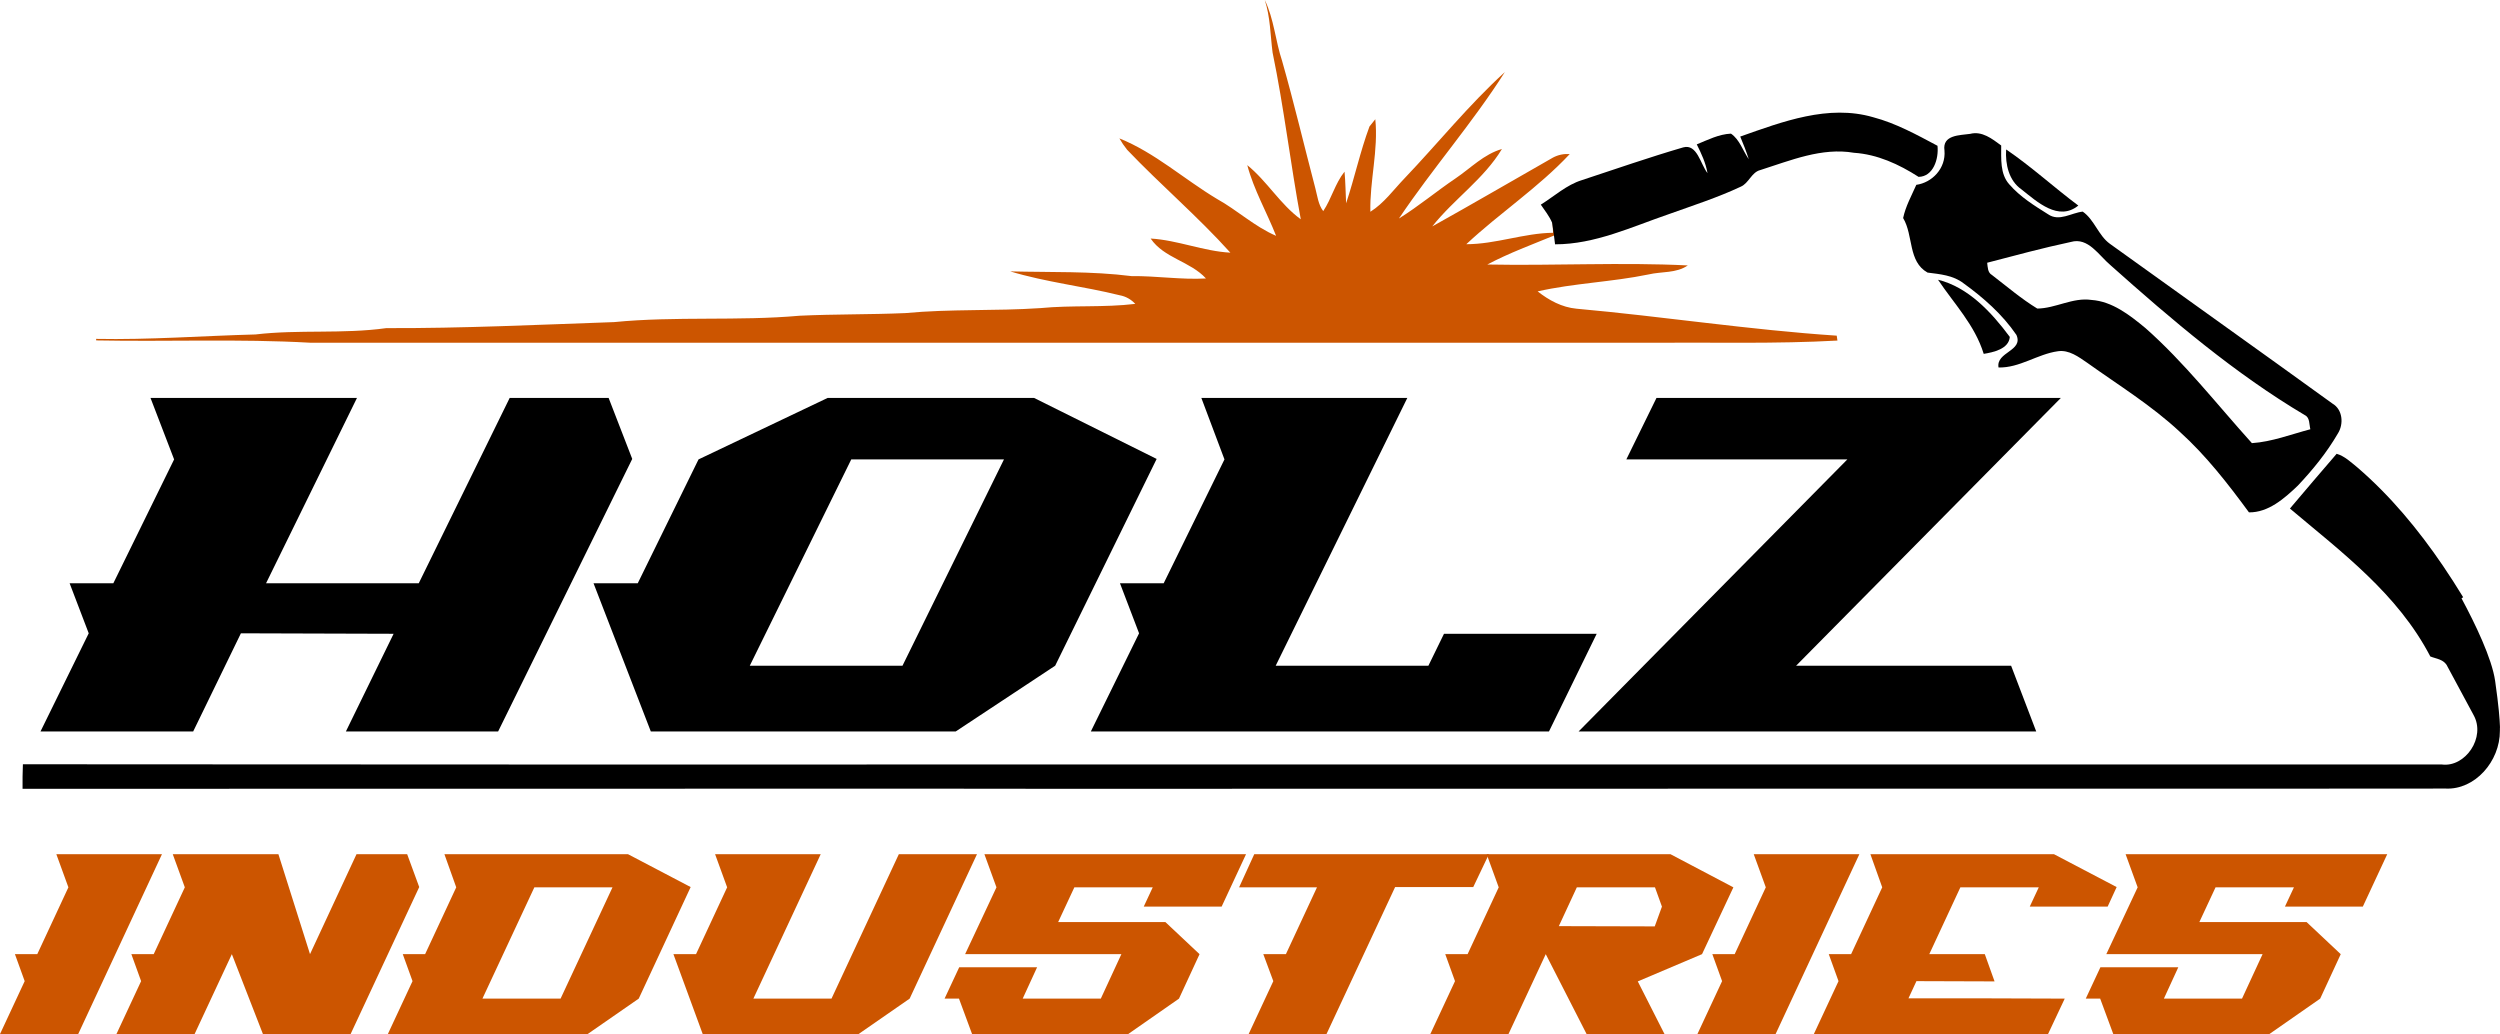 <svg xmlns="http://www.w3.org/2000/svg" id="Layer_2" viewBox="0 0 952.97 394.18"><defs><style>      .cls-1 {        fill: #c50;      }    </style></defs><g id="objects"><g><g><path d="M189.87,278.82h-58.02l18.19-37.23-58.21-.18-18.19,37.41H15.44l18.38-37.41-7.28-19.07h16.66l23.17-47.22-9-23.43h78.7l-34.66,70.65h58.21l34.66-70.65h37.72l9,23.25-51.12,103.88Z"></path><path d="M364.31,278.82h-116.23l-21.83-56.48h16.85l23.17-47.22,49.21-23.43h78.7l46.72,23.25-38.68,78.82-37.91,25.06ZM344.02,253.76l38.68-78.64h-58.21l-38.68,78.64h58.21Z"></path><path d="M590.45,278.82h-174.63l18.38-37.41-7.28-19.07h16.66l23.17-47.22-8.81-23.43h78.51l-50.17,102.07h58.21l5.94-12.17h58.21l-18.19,37.23Z"></path><path d="M776.19,278.82h-174.44l102.44-103.7h-84.25l11.49-23.43h154.14l-100.91,102.07h81.95l9.57,25.06Z"></path></g><path class="cls-1" d="M482.12,0c3.54,7.32,4.05,15.59,6.61,23.25,4.57,16.07,8.41,32.34,12.66,48.51.79,2.94,1.09,6.19,3.01,8.72,3.19-4.76,4.5-10.52,8.12-15.04.37,4.01.4,8.03.6,12.05,3.23-9.67,5.36-19.71,8.91-29.27.56-.69,1.67-2.08,2.22-2.77,1.21,11.79-2.16,23.44-1.88,35.27,5.21-3.27,8.82-8.37,13.02-12.74,12.81-13.43,24.47-27.98,38.24-40.5-12.32,19.4-27.58,36.75-40.37,55.81,7.48-4.65,14.22-10.31,21.51-15.24,5.81-3.91,10.84-9.27,17.75-11.25-6.87,11.44-18.34,19.11-26.56,29.51,15.41-8.59,30.67-17.5,46.01-26.24,1.98-1.05,4.12-1.5,6.4-1.35-11.91,12.76-26.69,22.46-39.43,34.37,11.21,0,21.88-4.22,33.06-4.36-.08-2.27-.19-4.52-.37-6.77.47,2.54.79,5.1,1.13,7.67-8.66,3.57-17.52,6.81-25.81,11.2,25.45.51,50.97-.92,76.41.35-4.42,3.06-9.99,2.25-14.98,3.44-13.97,2.88-28.33,3.31-42.25,6.45,4.28,3.38,9.25,6.08,14.79,6.6,33.11,2.98,66.05,8.09,99.22,10.28l.26,1.87c-23.47,1.3-47.01.66-70.52.82-170.54-.02-341.09-.02-511.63,0-27.16-1.53-54.38-.35-81.57-.88l-.05-.58c20.29.4,40.51-1.16,60.77-1.69,16.56-1.95,33.32-.11,49.84-2.41,28.99.1,57.94-1.29,86.88-2.3,23.51-2.3,47.22-.34,70.74-2.43,13.4-.63,26.84-.42,40.24-1,17.12-1.62,34.35-.74,51.48-1.9,12.03-1.17,24.17-.16,36.17-1.61-1.59-1.71-3.6-2.86-5.9-3.28-13.84-3.44-28.11-4.97-41.77-9.11,15.41.4,30.91-.14,46.22,1.8,9.49-.11,18.94,1.43,28.4.9-5.99-6.55-16.02-7.74-21.09-15.22,10.33.61,20.05,4.83,30.39,5.39-12.4-13.79-26.6-25.84-39.37-39.24-1.09-1.37-2.08-2.82-2.94-4.33,13.58,5.47,24.68,15.57,37.17,23.06,7.77,4.31,14.38,10.57,22.57,14.09-3.56-9.04-8.48-17.52-10.99-26.95,7.58,6.13,12.53,14.93,20.4,20.64-3.93-21.12-6.39-42.51-10.75-63.57-.87-6.71-.85-13.53-2.98-20.03Z"></path><g><path d="M592.77,93.13c15.19.02,29.22-6.66,43.42-11.52,9.17-3.29,18.49-6.28,27.37-10.45,3.06-1.31,4.1-5.5,7.43-6.33,11.58-3.67,23.44-8.7,35.73-6.59,8.88.59,17.09,4.34,24.62,9.18,5.55-.07,7.75-6.78,7.21-11.85-7.93-4.22-15.88-8.61-24.54-10.89-17.07-4.96-34.51,1.68-50.65,7.38,1.19,2.82,2.32,5.69,3.25,8.63-2.25-3.23-3.49-7.52-6.79-9.75-4.59.21-8.82,2.37-13.03,4.1,1.74,3.46,3.41,7.02,4.09,10.95-2.69-3.39-3.93-11.26-9.25-9.81-12.97,3.79-25.79,8.25-38.65,12.49-5.81,1.8-10.49,6.12-15.64,9.34,1.51,2.21,3.22,4.34,4.3,6.87.47,2.73.79,5.48,1.13,8.25Z"></path><path d="M770.53,72.17c6.07,4.81,14.13,12.31,21.7,6.19-9.3-6.95-17.94-14.89-27.51-21.39-.39,5.71,1.09,11.92,5.81,15.2Z"></path><path d="M766.12,128.44c-7.08-9.55-15.93-18.99-27.37-21.81,6.13,9.17,14.03,17.24,17.42,28.26,3.65-.6,9.57-1.85,9.94-6.45Z"></path><path d="M730.47,70.47c-1.82,4.13-4.07,8.15-5.02,12.64,3.99,6.68,1.79,16.57,9.3,20.79,4.73.62,9.72.99,13.74,4.1,7.51,5.43,14.77,11.79,20.14,19.66,2.78,6.19-7.84,6.45-6.82,12.42,8.01.22,14.87-5.12,22.65-6.19,4.22-.62,7.87,2.14,11.25,4.46,11.89,8.51,24.37,16.15,35.2,26.25,9.98,9.01,18.33,19.77,26.37,30.71,7.35.09,13.43-5.22,18.65-10.22,5.66-6,10.97-12.52,15.2-19.78,2.38-3.7,1.85-9.23-2.03-11.47-28.22-20.41-56.58-40.57-84.84-60.91-4.38-3.15-5.9-9.18-10.35-12.26-4.36.45-8.96,3.93-13.19,1.02-5.24-3.29-10.65-6.62-14.82-11.43-3.56-3.98-3.04-9.75-3.07-14.8-3.51-2.59-7.32-5.6-11.84-4.43-3.78.57-10.7.28-9.78,6.36.58,6.83-4.75,12.24-10.75,13.07ZM789.39,92.23c6.64-1.9,10.65,5.15,15.2,8.94,23.36,20.84,47.37,41.28,74.03,57.1,1.91.93,1.59,3.53,2.06,5.36-7.38,1.94-14.67,4.79-22.28,5.29-13.35-14.79-25.73-30.75-40.59-43.87-6.07-5.02-12.68-10.17-20.58-10.72-7.11-1.04-13.66,3.23-20.64,3.29-6.08-3.7-11.6-8.44-17.28-12.8-1.67-.95-1.59-2.96-1.82-4.67,10.6-2.77,21.21-5.64,31.9-7.92Z"></path><path d="M952.96,277.42c0-.23,0-.46-.02-.69-.08-2.39-.43-7.46-1.82-17.14-1.23-8.62-7.62-21.83-12.82-31.51.21-.14.42-.29.63-.43-2.47-4.04-5.02-8.04-7.68-11.95-9.42-13.87-20.14-26.77-32.62-37.5-2.48-2.01-4.89-4.34-7.93-5.22-5.99,6.9-11.89,13.92-17.81,20.87,19.56,16.5,41.09,32.48,53.51,56.38,2.27.92,5.23,1.07,6.48,3.72,3.3,6.19,6.68,12.35,9.99,18.56,4.83,8.56-3.14,20.09-12.07,18.9-59.1,0-118.2,0-177.31,0-58.61,0-117.21.02-175.82,0-59.54-.02-119.09-.01-178.63,0-59.54,0-119.09.02-178.63.02-59.54,0-119.09-.02-178.63-.08-11.02-.01-22.03-.02-33.05-.03-.13,3.11-.16,6.23-.13,9.36,115.39-.05,230.76-.07,346.15-.05,58.74.12,117.48-.01,176.22.03,58.71.04,117.41-.05,176.12-.04,59.57,0,119.14.03,178.71,0,15.49,0,30.98-.03,46.46-.03,11.1.55,20.72-10.32,20.67-22.01,0,0,.02-.34.01-1.14Z"></path></g><g><path class="cls-1" d="M29.79,394.18H0l9.41-20.18-3.72-10.29h8.52l11.86-25.47-4.6-12.64h40.27l-31.94,68.58Z"></path><path class="cls-1" d="M133.64,394.18h-33.41l-11.85-30.47-14.21,30.47h-29.79l9.41-20.18-3.72-10.29h8.52l11.86-25.47-4.6-12.64h40.27l12.05,38.11,17.73-38.11h19.3l4.6,12.54-26.16,56.04Z"></path><path class="cls-1" d="M223.97,394.18h-76.13l9.41-20.18-3.72-10.29h8.52l11.86-25.47-4.51-12.64h69.96l23.91,12.54-19.79,42.52-19.5,13.52ZM213.69,380.66l19.79-42.42h-29.79l-19.79,42.42h29.78Z"></path><path class="cls-1" d="M327.24,394.18h-59.37l-11.17-30.47h8.62l11.86-25.47-4.6-12.64h40.27l-25.67,55.06h29.78l25.67-55.06h29.79l-25.67,55.06-19.5,13.52Z"></path><path class="cls-1" d="M430.02,394.18h-59.47l-5-13.52h-5.49l5.58-11.95h29.69l-5.49,11.95h29.78l7.84-16.95h-59.57l11.95-25.47-4.6-12.64h99.74l-9.31,19.99h-29.69l3.43-7.35h-29.88l-6.17,13.23h40.86l13.03,12.25-7.84,16.95-19.4,13.52Z"></path><path class="cls-1" d="M505.65,394.18h-29.69l9.41-20.18-3.82-10.29h8.62l11.85-25.47h-29.69l5.78-12.64h89.45l-5.98,12.54h-29.78l-26.16,56.04Z"></path><path class="cls-1" d="M634.49,394.18h-29.69l-15.58-30.47-14.21,30.47h-29.79l9.41-20.18-3.72-10.29h8.52l11.86-25.47-4.6-12.64h70.05l24,12.64-11.95,25.47-24.49,10.39,10.19,20.08ZM630.77,353.13l2.74-7.54-2.65-7.35h-29.79l-6.86,14.79,36.55.1Z"></path><path class="cls-1" d="M676.82,394.18h-29.79l9.41-20.18-3.72-10.29h8.52l11.86-25.47-4.6-12.64h40.27l-31.94,68.58Z"></path><path class="cls-1" d="M780.67,394.18h-89.26l9.41-20.18-3.72-10.29h8.52l11.86-25.47-4.51-12.64h69.96l23.91,12.54-3.43,7.45h-29.69l3.43-7.35h-29.88l-11.85,25.47h21.16l3.72,10.39-29.78-.1-3.04,6.56h29.98l29.59.1-6.37,13.52Z"></path><path class="cls-1" d="M865.03,394.18h-59.47l-5-13.52h-5.49l5.58-11.95h29.69l-5.49,11.95h29.78l7.84-16.95h-59.57l11.95-25.47-4.6-12.64h99.74l-9.31,19.99h-29.69l3.43-7.35h-29.88l-6.17,13.23h40.86l13.03,12.25-7.84,16.95-19.4,13.52Z"></path></g></g></g></svg>